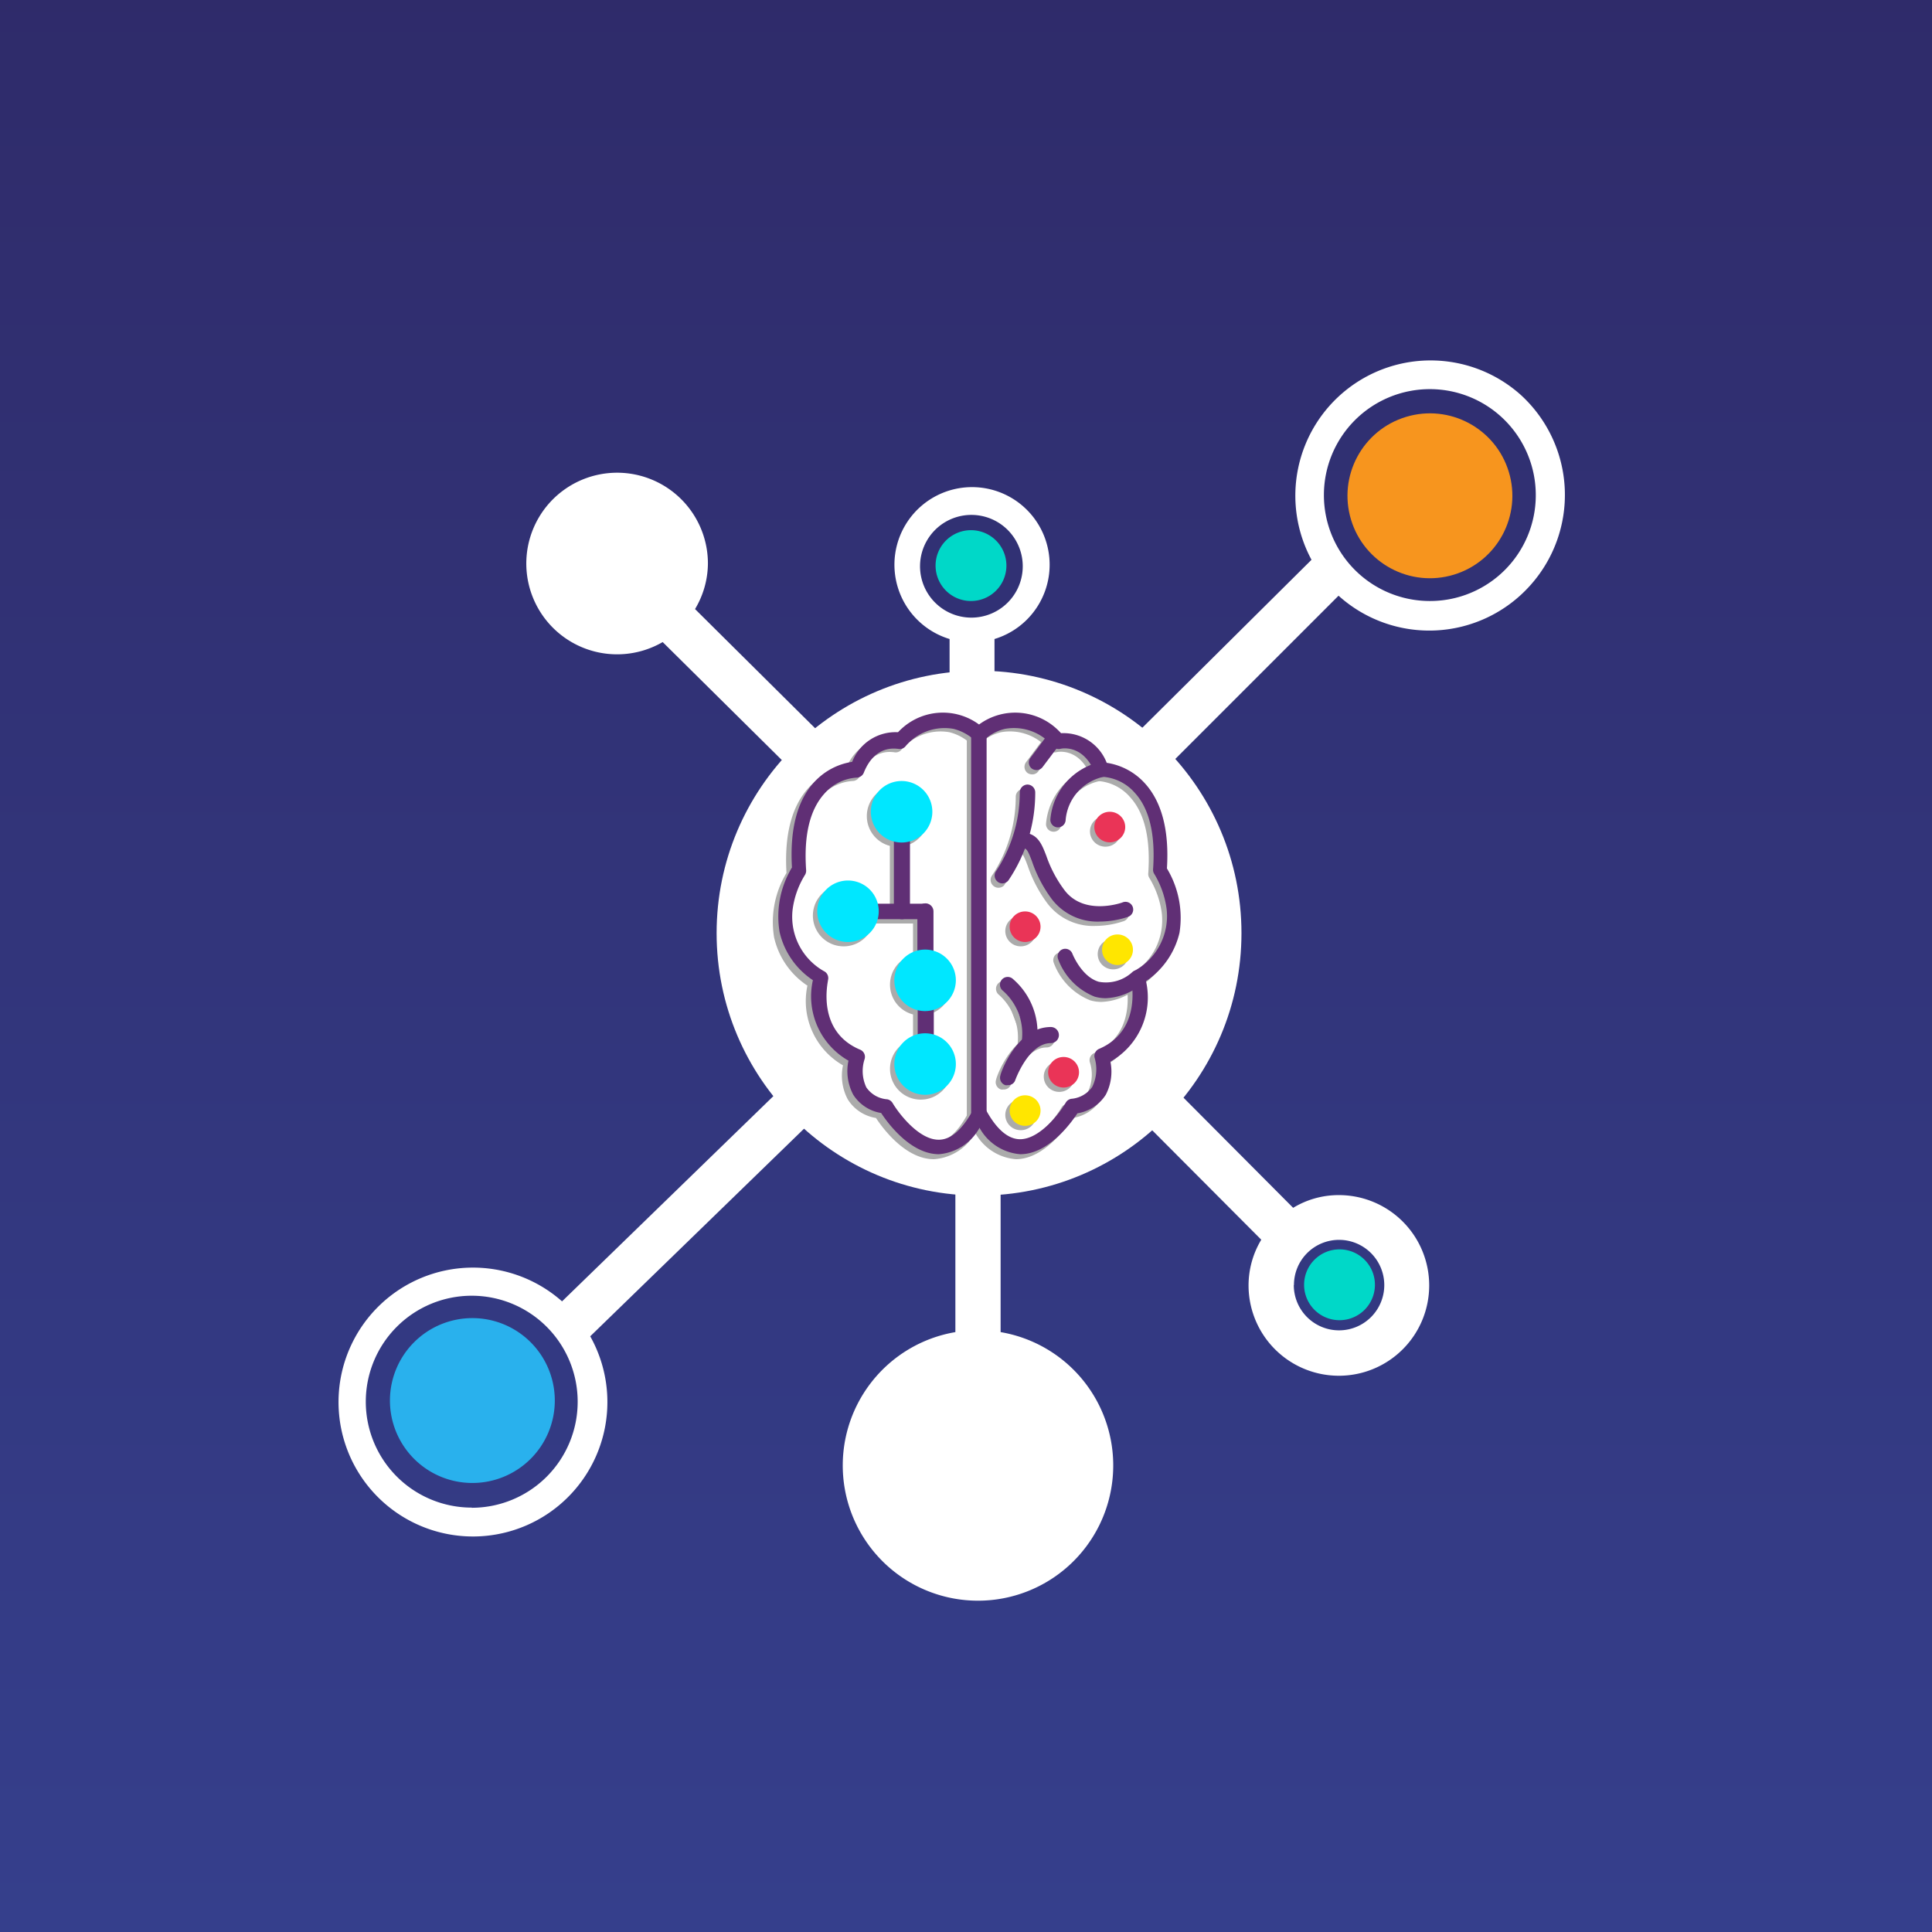 <svg xmlns="http://www.w3.org/2000/svg" xmlns:xlink="http://www.w3.org/1999/xlink" viewBox="0 0 120 120"><rect x="0" y="0" width="120" height="120" fill="#808080" stroke="none"/><defs><style>.cls-1{isolation:isolate;}.cls-2{fill:url(#linear-gradient);}.cls-3{fill:#fff;}.cls-4{fill:none;}.cls-5{fill:#00d8c8;}.cls-6{fill:#29b1ed;}.cls-7{fill:#f7951e;}.cls-8{opacity:0.33;mix-blend-mode:multiply;}.cls-9{fill:#602f75;}.cls-10{fill:#00e7ff;}.cls-11{fill:#ea3457;}.cls-12{fill:#ffe600;}</style><linearGradient id="linear-gradient" x1="60" y1="120" x2="60" y2="-1" gradientUnits="userSpaceOnUse"><stop offset="0" stop-color="#353f8c"/><stop offset="1" stop-color="#2f2b6a"/></linearGradient></defs><title>Graphical-Modeling_Small</title><g class="cls-1"><g id="Layer_1" data-name="Layer 1"><rect class="cls-2" x="-0.9" y="-1" width="121.8" height="121"/><path class="cls-3" d="M59.34,70.33V82.74a8.4,8.4,0,1,0,2.81,0V70.32a14.13,14.13,0,0,1-1.46.08A12.21,12.21,0,0,1,59.34,70.33Z"/><path class="cls-3" d="M52.41,47l-9.24-9.17a5.56,5.56,0,0,0,.8-2.84,5.64,5.64,0,1,0-2.81,4.89L50.37,49A12.82,12.82,0,0,1,52.41,47Z"/><path class="cls-4" d="M29.3,80.49a6.58,6.58,0,1,0,6.58,6.58A6.58,6.58,0,0,0,29.3,80.49Zm.05,11.62A5.12,5.12,0,1,1,34.46,87,5.12,5.12,0,0,1,29.35,92.11Z"/><path class="cls-4" d="M83.18,82.62a2.81,2.81,0,1,0,0-5.61h0a2.8,2.8,0,0,0-2.8,2.8h0A2.81,2.81,0,0,0,83.18,82.62Zm0-5.05A2.2,2.2,0,1,1,81,79.76,2.19,2.19,0,0,1,83.19,77.57Z"/><path class="cls-4" d="M63.52,35.19a3.21,3.21,0,1,0-3.29,3.17h.21A3.2,3.2,0,0,0,63.52,35.19Zm-3.21,2.13a2.2,2.2,0,1,1,2.2-2.19A2.19,2.19,0,0,1,60.31,37.32Z"/><path class="cls-4" d="M88.81,24.18a6.58,6.58,0,1,0,6.58,6.58A6.57,6.57,0,0,0,88.81,24.18Zm0,11.74a5.12,5.12,0,1,1,5.12-5.12A5.11,5.11,0,0,1,88.81,35.92Z"/><path class="cls-5" d="M60.31,32.93a2.2,2.2,0,1,0,2.2,2.2A2.2,2.2,0,0,0,60.31,32.93Z"/><path class="cls-3" d="M61.77,44.07V39.69a4.82,4.82,0,1,0-2.79,0v4.45A13.76,13.76,0,0,1,60.69,44C61.05,44,61.41,44,61.77,44.07Zm-1.54-5.71a3.19,3.19,0,1,1,.21,0Z"/><path class="cls-3" d="M94.46,24.53a8.4,8.4,0,0,0-13,10.24L69.09,47.05a13,13,0,0,1,2,2L83.14,37A8.41,8.41,0,0,0,95,36.41h0A8.41,8.41,0,0,0,94.46,24.53Zm-5.65,12.8a6.58,6.58,0,1,1,6.58-6.57A6.57,6.57,0,0,1,88.81,37.33Z"/><path class="cls-3" d="M50.55,65.64,34.91,80.83A8.35,8.35,0,1,0,36.66,83L52.54,67.58A13.53,13.53,0,0,1,50.55,65.64Zm-21.25,28a6.58,6.58,0,1,1,6.58-6.58A6.58,6.58,0,0,1,29.3,93.65Z"/><path class="cls-3" d="M68.9,67.53,78.34,77a5.51,5.51,0,0,0-.79,2.83,5.61,5.61,0,1,0,5.6-5.6,5.44,5.44,0,0,0-2.83.79L70.9,65.56A12.85,12.85,0,0,1,68.9,67.53ZM80.37,79.81a2.8,2.8,0,0,1,2.8-2.8h0a2.81,2.81,0,1,1-2.81,2.81Z"/><path class="cls-6" d="M29.35,81.87A5.12,5.12,0,1,0,34.46,87,5.12,5.12,0,0,0,29.35,81.87Z"/><circle class="cls-7" cx="88.81" cy="30.8" r="5.12" transform="translate(-5.11 27.06) rotate(-16.85)"/><path class="cls-5" d="M83.19,82A2.2,2.2,0,1,0,81,79.76,2.2,2.2,0,0,0,83.19,82Z"/><circle class="cls-3" cx="60.81" cy="57.96" r="16.3"/><g class="cls-8"><path d="M63.1,72h0a3.17,3.17,0,0,1-2.53-1.64A3.17,3.17,0,0,1,58,72c-1.76,0-3.18-1.93-3.59-2.56a2.53,2.53,0,0,1-1.75-1.15,3.12,3.12,0,0,1-.3-2.12,4.6,4.6,0,0,1-2.21-4.95,4.89,4.89,0,0,1-2.07-3,5.9,5.9,0,0,1,.77-4c-.14-2.38.33-4.17,1.4-5.32a4,4,0,0,1,2.34-1.24,2.89,2.89,0,0,1,2.85-1.84,3.79,3.79,0,0,1,5.08-.54,3.8,3.8,0,0,1,5.09.54,2.88,2.88,0,0,1,2.84,1.84,4,4,0,0,1,2.34,1.24c1.07,1.15,1.55,2.94,1.4,5.32a5.94,5.94,0,0,1,.78,4,5,5,0,0,1-2.08,3,4.58,4.58,0,0,1-2.21,4.95,3.1,3.1,0,0,1-.29,2.12,2.57,2.57,0,0,1-1.76,1.15C66.25,70,64.85,72,63.1,72Zm-2.57-3a.51.51,0,0,1,.44.25c.65,1.19,1.36,1.81,2.11,1.82h0c1.24,0,2.48-1.64,2.85-2.28a.49.49,0,0,1,.33-.23,1.77,1.77,0,0,0,1.31-.74A2.49,2.49,0,0,0,67.7,66a.48.48,0,0,1,.26-.59c2.71-1.15,2-4.21,2-4.34a.47.47,0,0,1,.2-.51,3.87,3.87,0,0,0,2-3.85,5.65,5.65,0,0,0-.76-2.16.46.46,0,0,1-.08-.3c.15-2.16-.23-3.76-1.13-4.74a2.91,2.91,0,0,0-2-1,.47.47,0,0,1-.44-.3c-.73-1.82-2.11-1.5-2.13-1.49a.47.47,0,0,1-.45-.13,3.15,3.15,0,0,0-3-1.11,2.83,2.83,0,0,0-1.26.67.52.52,0,0,1-.34.14h0a.47.47,0,0,1-.33-.14,3,3,0,0,0-1.27-.67,3.17,3.17,0,0,0-3,1.11.47.47,0,0,1-.45.13c-.14,0-1.42-.27-2.12,1.49a.49.49,0,0,1-.45.3,2.91,2.91,0,0,0-2,1c-.9,1-1.28,2.58-1.13,4.74a.5.5,0,0,1-.07.3A5.4,5.4,0,0,0,49,56.72a3.88,3.88,0,0,0,2,3.85.48.48,0,0,1,.2.52c0,.12-.75,3.18,2,4.33a.48.48,0,0,1,.27.59,2.37,2.37,0,0,0,.11,1.75,1.73,1.73,0,0,0,1.3.74.49.49,0,0,1,.33.23C55.51,69.37,56.76,71,58,71c.75,0,1.46-.63,2.11-1.82A.5.5,0,0,1,60.53,68.94Zm0-23.09Z"/><path d="M65.45,51.66h0a.47.47,0,0,1-.48-.48,4,4,0,0,1,3-3.56.47.47,0,0,1,.6.3.47.47,0,0,1-.3.6,3,3,0,0,0-2.35,2.67A.48.48,0,0,1,65.45,51.66Z"/><path d="M68.42,62.23a2.44,2.44,0,0,1-.71-.1,4,4,0,0,1-2.26-2.33.47.47,0,1,1,.89-.33S66.9,60.9,68,61.21a2.41,2.41,0,0,0,2.1-.62.48.48,0,0,1,.67.09.49.49,0,0,1-.1.67A3.71,3.71,0,0,1,68.42,62.23Z"/><path d="M63.66,65a4,4,0,0,0-1.34-3.56"/><path d="M63.66,65.45l-.12,0a.46.46,0,0,1-.34-.57A3.55,3.55,0,0,0,62,61.75a.48.48,0,0,1,0-.67.48.48,0,0,1,.68,0,4.41,4.41,0,0,1,1.46,4A.46.46,0,0,1,63.66,65.45Z"/><path d="M68.07,57.51a3.57,3.57,0,0,1-3-1.38,8.46,8.46,0,0,1-1.24-2.36c-.26-.69-.34-.8-.54-.82a.48.48,0,0,1-.44-.52.47.47,0,0,1,.52-.43c.83.07,1.08.73,1.35,1.43a7.72,7.72,0,0,0,1.12,2.12c1.21,1.61,3.49.81,3.59.78a.48.48,0,1,1,.32.9A5.52,5.52,0,0,1,68.07,57.51Z"/><path d="M60.53,69.9a.49.49,0,0,1-.48-.48V45.85a.48.48,0,0,1,.48-.48.47.47,0,0,1,.48.48V69.42A.48.48,0,0,1,60.53,69.9Z"/><path d="M63.55,49.48A9.26,9.26,0,0,1,62,54.66"/><path d="M62,55.14a.46.46,0,0,1-.29-.11.48.48,0,0,1-.08-.67,8.88,8.88,0,0,0,1.46-4.87.49.49,0,0,1,.47-.49.49.49,0,0,1,.49.47A9.72,9.72,0,0,1,62.36,55,.49.49,0,0,1,62,55.14Z"/><path d="M62.32,67.67a.39.39,0,0,1-.15,0,.48.48,0,0,1-.3-.61c0-.12,1-3,3.13-3a.48.48,0,1,1,0,1c-1.4,0-2.22,2.32-2.23,2.35A.46.46,0,0,1,62.32,67.67Z"/><path d="M64.11,48.1a.52.52,0,0,1-.29-.09.48.48,0,0,1-.09-.67l1.14-1.53a.48.48,0,0,1,.77.57l-1.15,1.53A.46.46,0,0,1,64.11,48.1Z"/><path d="M55.75,57.36a.49.49,0,0,1-.48-.48V52.12a.48.48,0,1,1,1,0v4.76A.49.49,0,0,1,55.75,57.36Z"/><path d="M57.18,57.36H53.84a.48.48,0,0,1-.48-.48.47.47,0,0,1,.48-.48h3.34a.47.47,0,0,1,.48.48A.48.48,0,0,1,57.18,57.36Z"/><path d="M57.18,60.21a.47.47,0,0,1-.47-.48V56.88a.48.48,0,1,1,.95,0v2.85A.47.47,0,0,1,57.18,60.21Z"/><path d="M57.18,65.45a.48.48,0,0,1-.47-.48V62.59a.48.48,0,1,1,.95,0V65A.48.48,0,0,1,57.18,65.45Z"/><ellipse cx="55.75" cy="50.69" rx="1.44" ry="1.43"/><path d="M55.75,52.6a1.91,1.91,0,1,1,1.91-1.91A1.91,1.91,0,0,1,55.75,52.6Zm0-2.86a1,1,0,1,0,1,.95A1,1,0,0,0,55.75,49.74Z"/><ellipse cx="52.4" cy="56.88" rx="1.44" ry="1.43"/><path d="M52.4,58.78a1.91,1.91,0,1,1,1.91-1.9A1.91,1.91,0,0,1,52.4,58.78Zm0-2.85a1,1,0,1,0,1,1A1,1,0,0,0,52.4,55.93Z"/><ellipse cx="57.18" cy="61.16" rx="1.44" ry="1.43"/><path d="M57.18,63.07a1.91,1.91,0,1,1,1.92-1.91A1.92,1.92,0,0,1,57.18,63.07Zm0-2.86a1,1,0,1,0,1,.95A1,1,0,0,0,57.18,60.21Z"/><ellipse cx="68.66" cy="51.64" rx="0.96" ry="0.95"/><ellipse cx="63.4" cy="57.83" rx="0.96" ry="0.95"/><ellipse cx="69.14" cy="59.26" rx="0.96" ry="0.95"/><ellipse cx="63.4" cy="69.25" rx="0.96" ry="0.95"/><ellipse cx="65.79" cy="66.87" rx="0.96" ry="0.95"/><ellipse cx="57.18" cy="66.4" rx="1.44" ry="1.43"/><path d="M57.18,68.3a1.91,1.91,0,1,1,1.92-1.9A1.91,1.91,0,0,1,57.18,68.3Zm0-2.85a1,1,0,1,0,1,1A.95.95,0,0,0,57.18,65.45Z"/></g><path class="cls-9" d="M63.37,71.69h0a3.17,3.17,0,0,1-2.53-1.64,3.17,3.17,0,0,1-2.52,1.64c-1.76,0-3.18-1.93-3.59-2.56A2.53,2.53,0,0,1,53,68a3.12,3.12,0,0,1-.3-2.12,4.6,4.6,0,0,1-2.21-5,4.89,4.89,0,0,1-2.07-3,5.9,5.9,0,0,1,.77-4c-.14-2.38.33-4.17,1.4-5.32a4,4,0,0,1,2.34-1.24,2.89,2.89,0,0,1,2.85-1.84A3.79,3.79,0,0,1,60.81,45a3.8,3.8,0,0,1,5.09.54,2.88,2.88,0,0,1,2.84,1.84,4,4,0,0,1,2.34,1.24c1.07,1.15,1.55,2.94,1.4,5.32a5.94,5.94,0,0,1,.78,4,5,5,0,0,1-2.08,3,4.58,4.58,0,0,1-2.21,5A3.1,3.1,0,0,1,68.68,68a2.57,2.57,0,0,1-1.76,1.15C66.52,69.76,65.12,71.69,63.37,71.69Zm-2.57-3a.51.51,0,0,1,.44.25c.65,1.19,1.36,1.81,2.11,1.82h0c1.24,0,2.48-1.64,2.85-2.28a.49.49,0,0,1,.33-.23,1.77,1.77,0,0,0,1.31-.74A2.49,2.49,0,0,0,68,65.74a.48.48,0,0,1,.26-.59c2.71-1.15,2-4.21,2-4.34a.47.47,0,0,1,.2-.51,3.87,3.87,0,0,0,2-3.85,5.65,5.65,0,0,0-.76-2.16.46.46,0,0,1-.08-.3c.15-2.16-.23-3.76-1.13-4.74a2.91,2.91,0,0,0-2-1A.47.47,0,0,1,68,48c-.73-1.82-2.11-1.5-2.13-1.49a.47.47,0,0,1-.45-.13,3.15,3.15,0,0,0-3-1.11,2.83,2.83,0,0,0-1.26.67.52.52,0,0,1-.34.14h0a.47.47,0,0,1-.33-.14,3,3,0,0,0-1.27-.67,3.17,3.17,0,0,0-3,1.11.47.47,0,0,1-.45.13c-.14,0-1.42-.27-2.12,1.49a.49.49,0,0,1-.45.3,2.91,2.91,0,0,0-2,1c-.9,1-1.28,2.58-1.13,4.74a.5.5,0,0,1-.07.3,5.4,5.4,0,0,0-.77,2.16,3.88,3.88,0,0,0,2,3.85.48.48,0,0,1,.2.52c0,.12-.75,3.18,2,4.33a.48.48,0,0,1,.27.59,2.37,2.37,0,0,0,.11,1.75,1.73,1.73,0,0,0,1.3.74.49.49,0,0,1,.33.23c.38.64,1.63,2.29,2.87,2.28.75,0,1.46-.63,2.11-1.82A.5.5,0,0,1,60.8,68.67Zm0-23.09Z"/><path class="cls-9" d="M65.72,51.39h0a.47.47,0,0,1-.48-.48,4,4,0,0,1,3-3.56.47.47,0,0,1,.6.3.47.47,0,0,1-.3.6,3,3,0,0,0-2.35,2.67A.48.48,0,0,1,65.72,51.39Z"/><path class="cls-9" d="M68.69,62a2.44,2.44,0,0,1-.71-.1,4,4,0,0,1-2.26-2.33.47.47,0,1,1,.89-.33s.56,1.43,1.64,1.74a2.41,2.41,0,0,0,2.1-.62.48.48,0,0,1,.67.09.49.49,0,0,1-.1.67A3.71,3.71,0,0,1,68.69,62Z"/><path class="cls-3" d="M63.93,64.7a4,4,0,0,0-1.34-3.56"/><path class="cls-9" d="M63.93,65.18l-.12,0a.46.46,0,0,1-.34-.57,3.55,3.55,0,0,0-1.22-3.11.48.48,0,0,1,.68-.68,4.4,4.4,0,0,1,1.46,4A.47.47,0,0,1,63.93,65.18Z"/><path class="cls-9" d="M68.34,57.24a3.57,3.57,0,0,1-3-1.38,8.46,8.46,0,0,1-1.24-2.36c-.26-.69-.34-.8-.54-.82a.48.48,0,0,1-.44-.52.47.47,0,0,1,.52-.43c.83.07,1.08.73,1.35,1.43a7.72,7.72,0,0,0,1.12,2.12c1.21,1.61,3.49.81,3.59.78a.48.48,0,1,1,.32.9A5.52,5.52,0,0,1,68.34,57.24Z"/><path class="cls-9" d="M60.8,69.63a.49.49,0,0,1-.48-.48V45.58a.48.48,0,0,1,.48-.48.47.47,0,0,1,.48.48V69.15A.48.48,0,0,1,60.8,69.63Z"/><path class="cls-3" d="M63.82,49.21a9.26,9.26,0,0,1-1.57,5.18"/><path class="cls-9" d="M62.25,54.87a.46.46,0,0,1-.29-.11.48.48,0,0,1-.08-.67,8.88,8.88,0,0,0,1.46-4.87.49.49,0,0,1,.47-.49.49.49,0,0,1,.49.47,9.72,9.72,0,0,1-1.67,5.49A.49.49,0,0,1,62.25,54.87Z"/><path class="cls-9" d="M62.59,67.4a.39.39,0,0,1-.15,0,.48.48,0,0,1-.3-.61c0-.12,1-3,3.13-3a.48.48,0,1,1,0,1c-1.4,0-2.22,2.32-2.23,2.35A.46.46,0,0,1,62.59,67.4Z"/><path class="cls-9" d="M64.38,47.83a.52.52,0,0,1-.29-.09.48.48,0,0,1-.09-.67l1.14-1.53a.48.48,0,0,1,.77.57l-1.15,1.53A.46.46,0,0,1,64.38,47.83Z"/><path class="cls-9" d="M56,57.09a.49.49,0,0,1-.48-.48V51.85a.48.48,0,1,1,1,0v4.76A.49.49,0,0,1,56,57.09Z"/><path class="cls-9" d="M57.45,57.09H54.11a.48.48,0,0,1-.48-.48.47.47,0,0,1,.48-.48h3.34a.47.47,0,0,1,.48.48A.48.48,0,0,1,57.45,57.09Z"/><path class="cls-9" d="M57.45,59.94a.47.47,0,0,1-.47-.48V56.61a.48.48,0,1,1,1,0v2.85A.47.47,0,0,1,57.45,59.94Z"/><path class="cls-9" d="M57.45,65.18A.48.48,0,0,1,57,64.7V62.32a.48.48,0,1,1,1,0V64.7A.48.48,0,0,1,57.45,65.18Z"/><ellipse class="cls-10" cx="56.02" cy="50.42" rx="1.44" ry="1.43"/><path class="cls-10" d="M56,52.33a1.91,1.91,0,1,1,1.91-1.91A1.91,1.91,0,0,1,56,52.33Zm0-2.86a1,1,0,1,0,1,1A1,1,0,0,0,56,49.47Z"/><ellipse class="cls-10" cx="52.67" cy="56.61" rx="1.44" ry="1.43"/><path class="cls-10" d="M52.67,58.51a1.91,1.91,0,1,1,1.91-1.9A1.91,1.91,0,0,1,52.67,58.51Zm0-2.85a1,1,0,1,0,1,1A1,1,0,0,0,52.67,55.66Z"/><ellipse class="cls-10" cx="57.45" cy="60.89" rx="1.44" ry="1.43"/><path class="cls-10" d="M57.45,62.8a1.91,1.91,0,1,1,1.92-1.91A1.92,1.92,0,0,1,57.45,62.8Zm0-2.86a1,1,0,1,0,1,1A1,1,0,0,0,57.45,59.94Z"/><ellipse class="cls-11" cx="68.93" cy="51.37" rx="0.96" ry="0.95"/><ellipse class="cls-11" cx="63.67" cy="57.56" rx="0.96" ry="0.95"/><ellipse class="cls-12" cx="69.41" cy="58.99" rx="0.96" ry="0.95"/><ellipse class="cls-12" cx="63.67" cy="68.98" rx="0.96" ry="0.95"/><ellipse class="cls-11" cx="66.06" cy="66.6" rx="0.96" ry="0.95"/><ellipse class="cls-10" cx="57.45" cy="66.13" rx="1.44" ry="1.43"/><path class="cls-10" d="M57.45,68a1.91,1.91,0,1,1,1.92-1.9A1.91,1.91,0,0,1,57.45,68Zm0-2.85a1,1,0,1,0,1,.95A.95.95,0,0,0,57.45,65.18Z"/></g></g></svg>